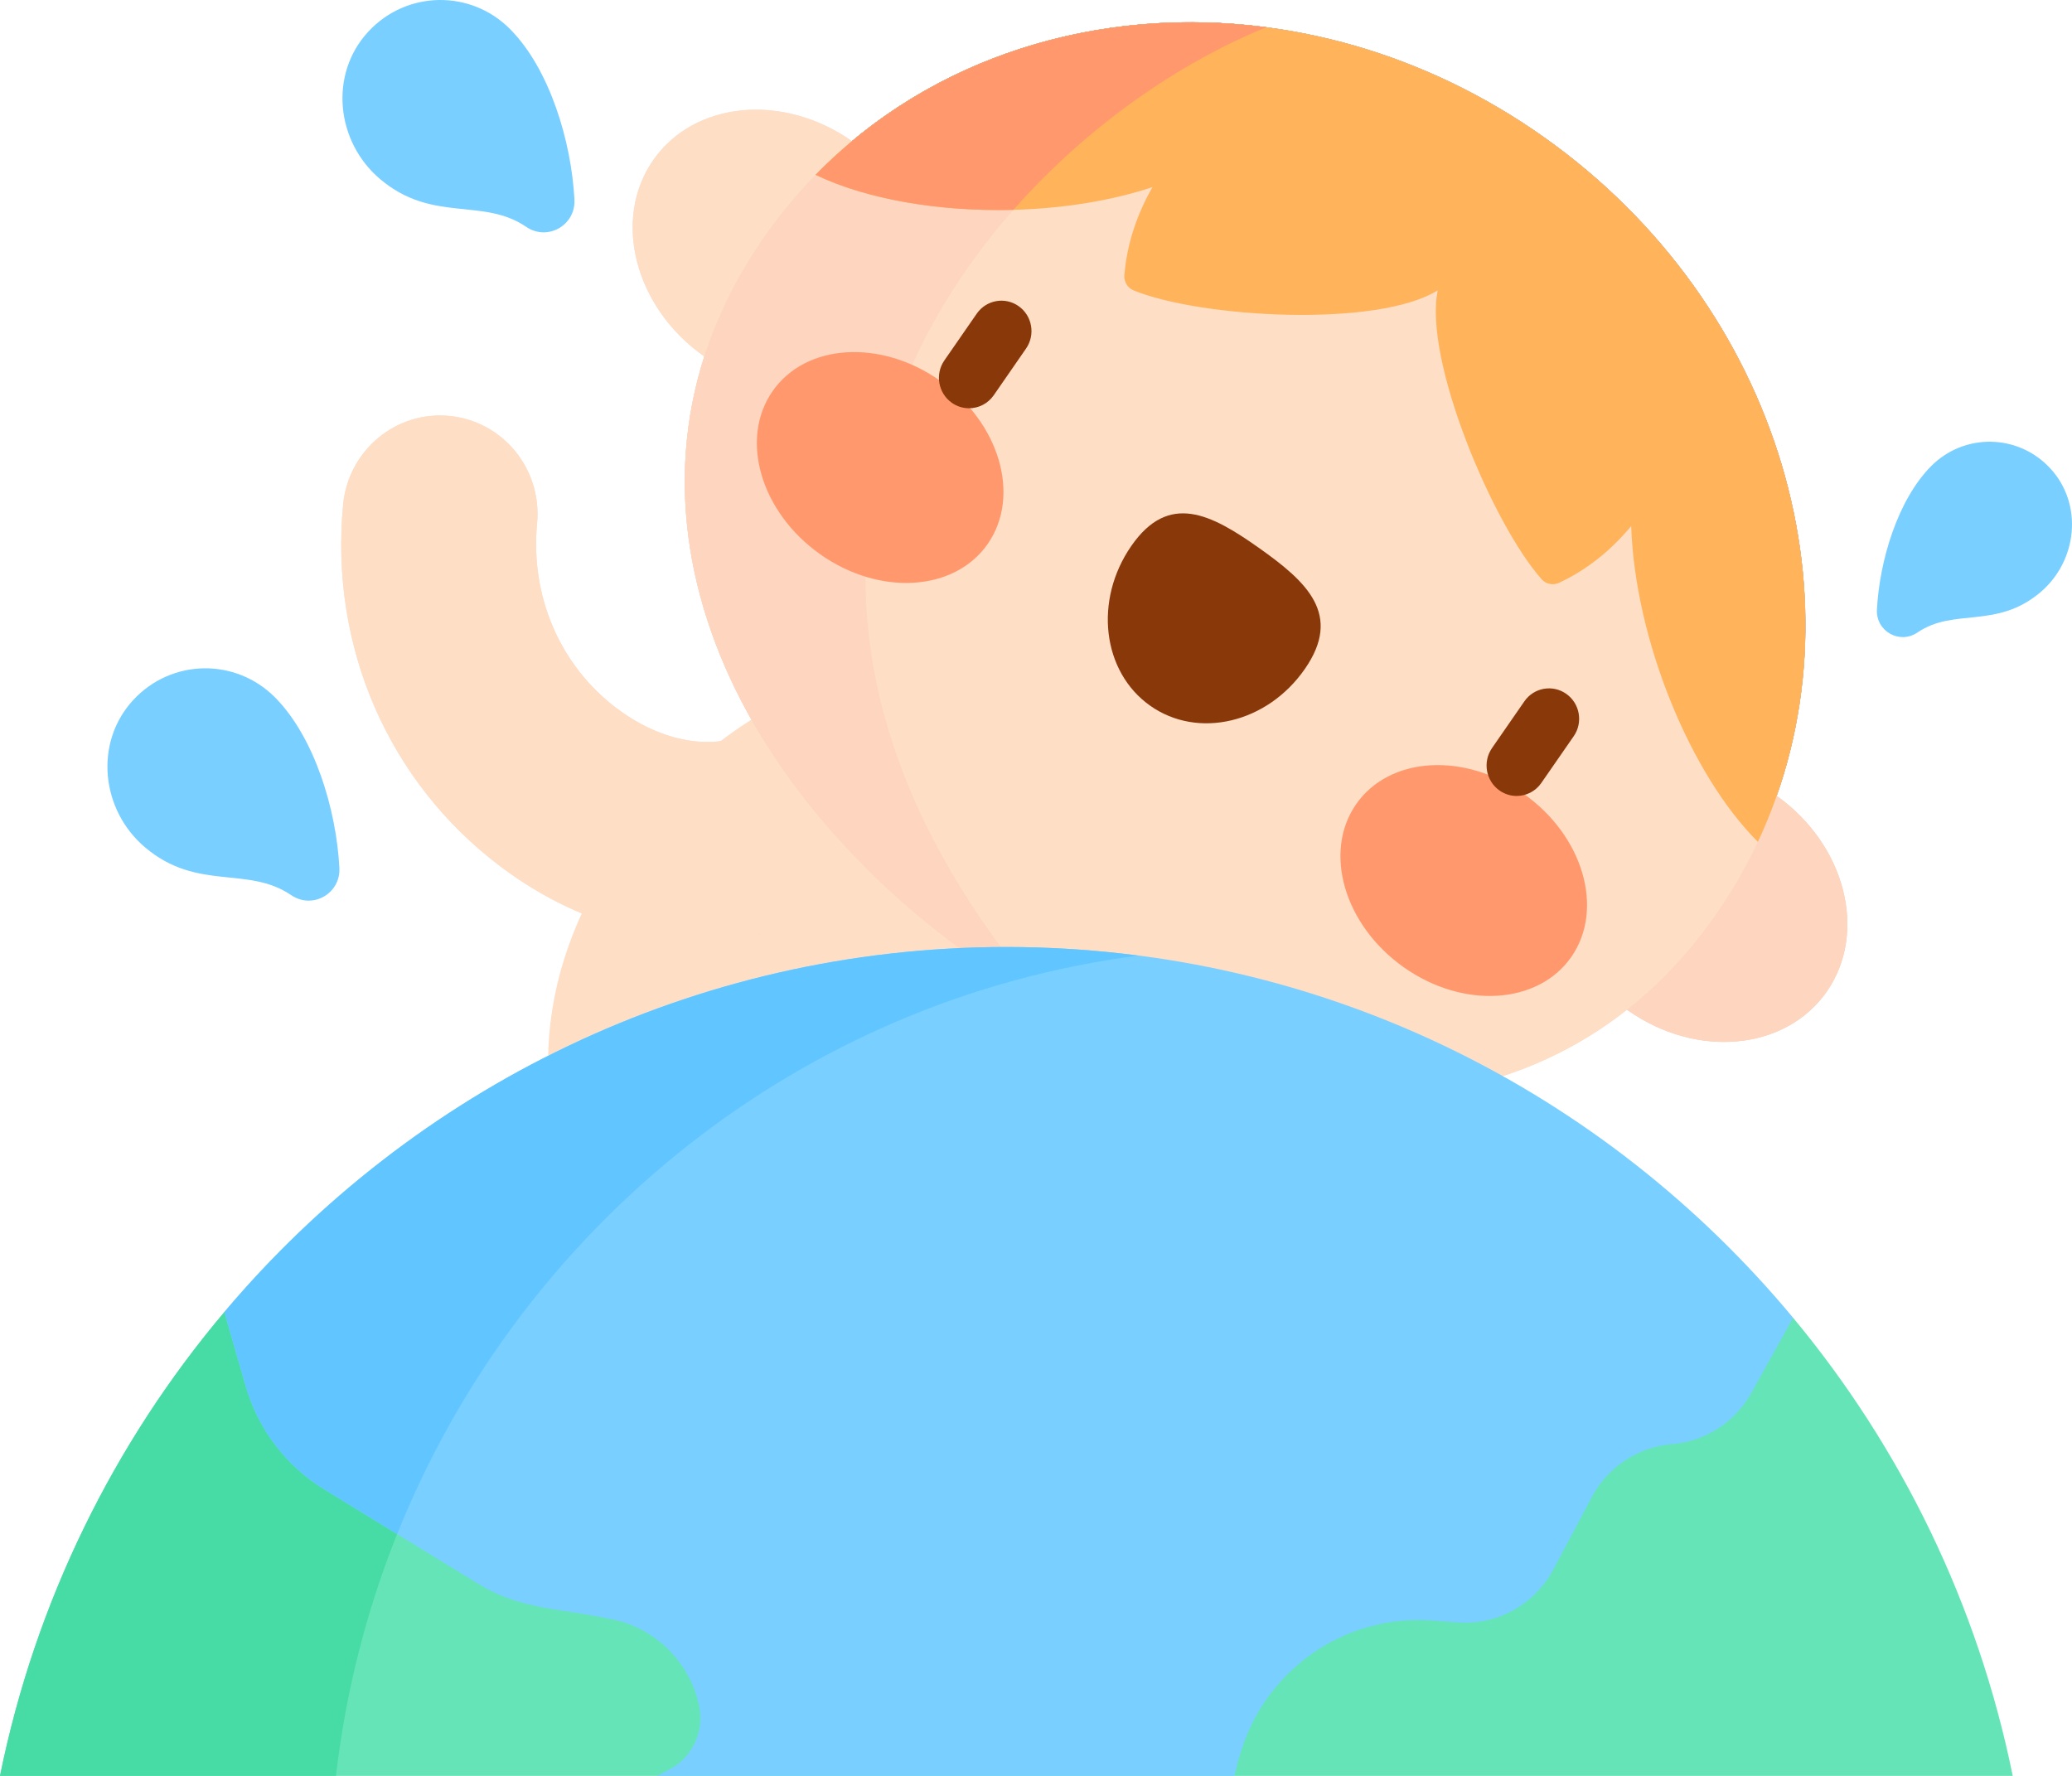 <svg width="63" height="54" viewBox="0 0 63 54" fill="none" xmlns="http://www.w3.org/2000/svg">
<path fill-rule="evenodd" clip-rule="evenodd" d="M38.993 29.949C38.867 26.652 37.43 23.609 34.778 21.732C29.906 18.283 22.779 20.076 18.858 25.737C17.397 27.846 16.707 30.023 16.668 32.103C20.862 29.986 25.593 28.796 30.6 28.796C33.508 28.796 36.323 29.197 38.993 29.949Z" fill="#FFDEC6"/>
<path d="M21.496 28.557C19.349 28.557 17.147 27.802 15.215 26.345C11.809 23.777 10.022 19.664 10.433 15.342C10.59 13.696 12.037 12.489 13.665 12.648C15.294 12.806 16.487 14.269 16.33 15.915C16.12 18.135 17.027 20.239 18.757 21.544C20.023 22.498 21.496 22.81 22.602 22.357C24.118 21.736 25.845 22.476 26.459 24.009C27.073 25.542 26.342 27.288 24.826 27.909C23.764 28.344 22.638 28.557 21.496 28.557Z" fill="#F8DCCC"/>
<path d="M55.549 30.143C56.796 28.342 56.107 25.677 54.009 24.192C51.911 22.706 49.198 22.963 47.95 24.765C46.703 26.567 47.392 29.232 49.49 30.717C51.588 32.202 54.301 31.945 55.549 30.143Z" fill="#F0CDB9"/>
<path d="M19.858 4.875C18.61 6.677 19.299 9.342 21.398 10.827C23.495 12.312 26.208 12.055 27.456 10.253C28.704 8.452 28.015 5.787 25.917 4.301C23.819 2.816 21.106 3.073 19.858 4.875Z" fill="#F8DCCC"/>
<path d="M52.199 27.771C57.301 20.404 54.947 9.837 46.941 4.169C38.935 -1.498 28.308 -0.121 23.206 7.246C18.104 14.613 21.625 23.495 29.632 29.163C37.638 34.831 47.097 35.138 52.199 27.771Z" fill="#F8DCCC"/>
<path d="M38.503 0.829C32.557 0.05 26.634 2.296 23.206 7.246C18.104 14.613 21.625 23.495 29.632 29.163C30.363 29.681 31.107 30.154 31.858 30.58C19.743 16.534 30.043 4.274 38.503 0.829Z" fill="#F0CDB9"/>
<path d="M30.036 16.534C31.044 15.078 30.396 12.86 28.587 11.58C26.779 10.3 24.496 10.442 23.488 11.898C22.479 13.354 23.128 15.572 24.936 16.852C26.744 18.132 29.028 17.99 30.036 16.534Z" fill="#F8B8BD"/>
<path d="M41.231 24.457C40.223 25.913 40.871 28.131 42.68 29.411C44.488 30.691 46.771 30.548 47.78 29.093C48.788 27.637 48.139 25.419 46.331 24.139C44.523 22.858 42.239 23.001 41.231 24.457Z" fill="#F8B8BD"/>
<path d="M29.463 12.414C29.282 12.414 29.099 12.36 28.939 12.247C28.525 11.954 28.424 11.377 28.714 10.959L29.698 9.538C29.988 9.119 30.559 9.017 30.973 9.31C31.387 9.603 31.487 10.18 31.197 10.599L30.214 12.02C30.035 12.277 29.752 12.414 29.463 12.414Z" fill="#404656"/>
<path d="M39.676 20.339C40.819 18.69 39.744 17.698 38.286 16.666C36.828 15.634 35.539 14.953 34.397 16.602C33.255 18.251 33.511 20.425 34.969 21.457C36.426 22.489 38.534 21.988 39.676 20.339Z" fill="#404656"/>
<path d="M46.114 24.203C45.933 24.203 45.75 24.148 45.59 24.035C45.176 23.742 45.076 23.165 45.365 22.747L46.349 21.326C46.639 20.907 47.21 20.806 47.624 21.099C48.038 21.392 48.139 21.969 47.849 22.387L46.864 23.808C46.687 24.065 46.403 24.203 46.114 24.203Z" fill="#404656"/>
<path d="M53.45 25.598C56.805 18.446 54.189 9.301 46.941 4.169C39.693 -0.962 30.298 -0.319 24.798 5.315C27.395 6.566 31.795 6.762 35.04 5.691C34.453 6.726 34.25 7.632 34.187 8.36C34.17 8.561 34.28 8.753 34.465 8.829C36.503 9.665 41.885 9.972 43.715 8.827C43.277 10.958 45.403 15.966 46.877 17.616C47.011 17.766 47.227 17.805 47.408 17.72C48.063 17.411 48.836 16.909 49.597 15.996C49.712 19.445 51.398 23.559 53.45 25.598Z" fill="#404656"/>
<path d="M38.502 0.829C33.395 0.16 28.305 1.723 24.798 5.315C26.364 6.069 28.585 6.439 30.814 6.38C33.07 3.82 35.874 1.9 38.502 0.829Z" fill="#353947"/>
<path d="M21.496 28.557C19.349 28.557 17.147 27.802 15.215 26.345C11.809 23.777 10.022 19.664 10.433 15.342C10.59 13.696 12.037 12.489 13.665 12.648C15.294 12.806 16.487 14.269 16.33 15.915C16.12 18.135 17.027 20.239 18.757 21.544C20.023 22.498 21.496 22.81 22.602 22.357C24.118 21.736 25.845 22.476 26.459 24.009C27.073 25.542 26.342 27.288 24.826 27.909C23.764 28.344 22.638 28.557 21.496 28.557Z" fill="#FFDEC6"/>
<path d="M55.549 30.143C56.796 28.342 56.107 25.677 54.009 24.192C51.911 22.706 49.198 22.963 47.95 24.765C46.703 26.567 47.392 29.232 49.49 30.717C51.588 32.202 54.301 31.945 55.549 30.143Z" fill="#FED5BF"/>
<path d="M19.858 4.875C18.61 6.677 19.299 9.342 21.398 10.827C23.495 12.312 26.208 12.055 27.456 10.253C28.704 8.452 28.015 5.787 25.917 4.301C23.819 2.816 21.106 3.073 19.858 4.875Z" fill="#FFDEC6"/>
<path d="M52.199 27.771C57.301 20.404 54.947 9.837 46.941 4.169C38.935 -1.498 28.308 -0.121 23.206 7.246C18.104 14.613 21.625 23.495 29.632 29.163C37.638 34.831 47.097 35.138 52.199 27.771Z" fill="#FFDEC6"/>
<path d="M38.503 0.829C32.557 0.05 26.634 2.296 23.206 7.246C18.104 14.613 21.625 23.495 29.632 29.163C30.363 29.681 31.107 30.154 31.858 30.58C19.743 16.534 30.043 4.274 38.503 0.829Z" fill="#FED5BF"/>
<path d="M30.036 16.534C31.044 15.078 30.396 12.86 28.587 11.58C26.779 10.3 24.496 10.442 23.488 11.898C22.479 13.354 23.128 15.572 24.936 16.852C26.744 18.132 29.028 17.99 30.036 16.534Z" fill="#FF996D"/>
<path d="M41.231 24.457C40.223 25.913 40.871 28.131 42.68 29.411C44.488 30.691 46.771 30.548 47.78 29.093C48.788 27.637 48.139 25.419 46.331 24.139C44.523 22.858 42.239 23.001 41.231 24.457Z" fill="#FF996D"/>
<path d="M29.463 12.414C29.282 12.414 29.099 12.36 28.939 12.247C28.525 11.954 28.424 11.377 28.714 10.959L29.698 9.538C29.988 9.119 30.559 9.017 30.973 9.31C31.387 9.603 31.487 10.18 31.197 10.599L30.214 12.02C30.035 12.277 29.752 12.414 29.463 12.414Z" fill="#89380A"/>
<path d="M39.676 20.339C40.819 18.69 39.744 17.698 38.286 16.666C36.828 15.634 35.539 14.953 34.397 16.602C33.255 18.251 33.511 20.425 34.969 21.457C36.426 22.489 38.534 21.988 39.676 20.339Z" fill="#89380A"/>
<path d="M46.114 24.203C45.933 24.203 45.75 24.148 45.59 24.035C45.176 23.742 45.076 23.165 45.365 22.747L46.349 21.326C46.639 20.907 47.21 20.806 47.624 21.099C48.038 21.392 48.139 21.969 47.849 22.387L46.864 23.808C46.687 24.065 46.403 24.203 46.114 24.203Z" fill="#89380A"/>
<path d="M53.45 25.598C56.805 18.446 54.189 9.301 46.941 4.169C39.693 -0.962 30.298 -0.319 24.798 5.315C27.395 6.566 31.795 6.762 35.04 5.691C34.453 6.726 34.25 7.632 34.187 8.36C34.17 8.561 34.28 8.753 34.465 8.829C36.503 9.665 41.885 9.972 43.715 8.827C43.277 10.958 45.403 15.966 46.877 17.616C47.011 17.766 47.227 17.805 47.408 17.72C48.063 17.411 48.836 16.909 49.597 15.996C49.712 19.445 51.398 23.559 53.45 25.598Z" fill="#FFB35A"/>
<path d="M38.502 0.829C33.395 0.16 28.305 1.723 24.798 5.315C26.364 6.069 28.585 6.439 30.814 6.38C33.07 3.82 35.874 1.9 38.502 0.829Z" fill="#FF996D"/>
<path d="M4.413 25.768C6.005 27.112 7.526 26.314 8.854 27.219C9.499 27.659 10.36 27.175 10.319 26.39C10.227 24.622 9.569 22.427 8.366 21.21C7.169 20.001 5.215 20.026 4.051 21.286C2.854 22.581 3.068 24.632 4.413 25.768Z" fill="#79CFFF"/>
<path d="M11.559 5.447C13.151 6.791 14.673 5.993 16 6.898C16.645 7.338 17.507 6.854 17.466 6.068C17.373 4.3 16.716 2.105 15.512 0.888C14.316 -0.321 12.361 -0.295 11.197 0.964C10 2.259 10.214 4.31 11.559 5.447Z" fill="#79CFFF"/>
<path d="M62.036 18.012C60.697 19.142 59.418 18.471 58.302 19.232C57.759 19.602 57.034 19.195 57.069 18.535C57.147 17.048 57.7 15.203 58.712 14.179C59.718 13.162 61.361 13.183 62.34 14.243C63.347 15.331 63.167 17.056 62.036 18.012Z" fill="#79CFFF"/>
<path d="M27.499 54V43.974L6.822 39.896C3.47 43.869 1.077 48.692 0 54H27.499Z" fill="#65E5B7"/>
<path d="M61.198 54C60.136 48.769 57.795 44.009 54.52 40.07L27.499 43.974V54H61.198Z" fill="#65E5B7"/>
<path d="M14.794 41.468L6.822 39.896C3.47 43.869 1.077 48.692 0 54H10.216C10.748 49.399 12.361 45.133 14.794 41.468Z" fill="#47DCA6"/>
<path d="M9.849 45.281L14.513 48.142C15.828 48.95 16.879 48.876 18.519 49.222C19.874 49.456 20.956 50.496 21.254 51.853C21.423 52.614 21.072 53.433 20.347 53.808L19.978 54H37.532C37.753 53.027 38.098 52.059 38.954 51.114C40.03 49.928 41.543 49.261 43.122 49.261C43.468 49.261 43.604 49.285 44.33 49.334C45.529 49.42 46.666 48.787 47.234 47.717L48.396 45.527C48.885 44.605 49.805 43.997 50.838 43.913C51.871 43.83 52.768 43.224 53.251 42.352L54.52 40.07C48.792 33.176 40.202 28.796 30.6 28.796C21.077 28.796 12.552 33.102 6.823 39.894V39.896L7.47 42.144C7.847 43.453 8.696 44.572 9.849 45.281Z" fill="#79CFFF"/>
<path d="M34.609 29.057C33.296 28.887 31.959 28.796 30.6 28.796C21.078 28.796 12.553 33.103 6.823 39.894V39.896L7.47 42.144C7.847 43.453 8.697 44.572 9.85 45.281L12.076 46.647C15.828 37.28 24.357 30.386 34.609 29.057Z" fill="#61C6FF"/>
</svg>
